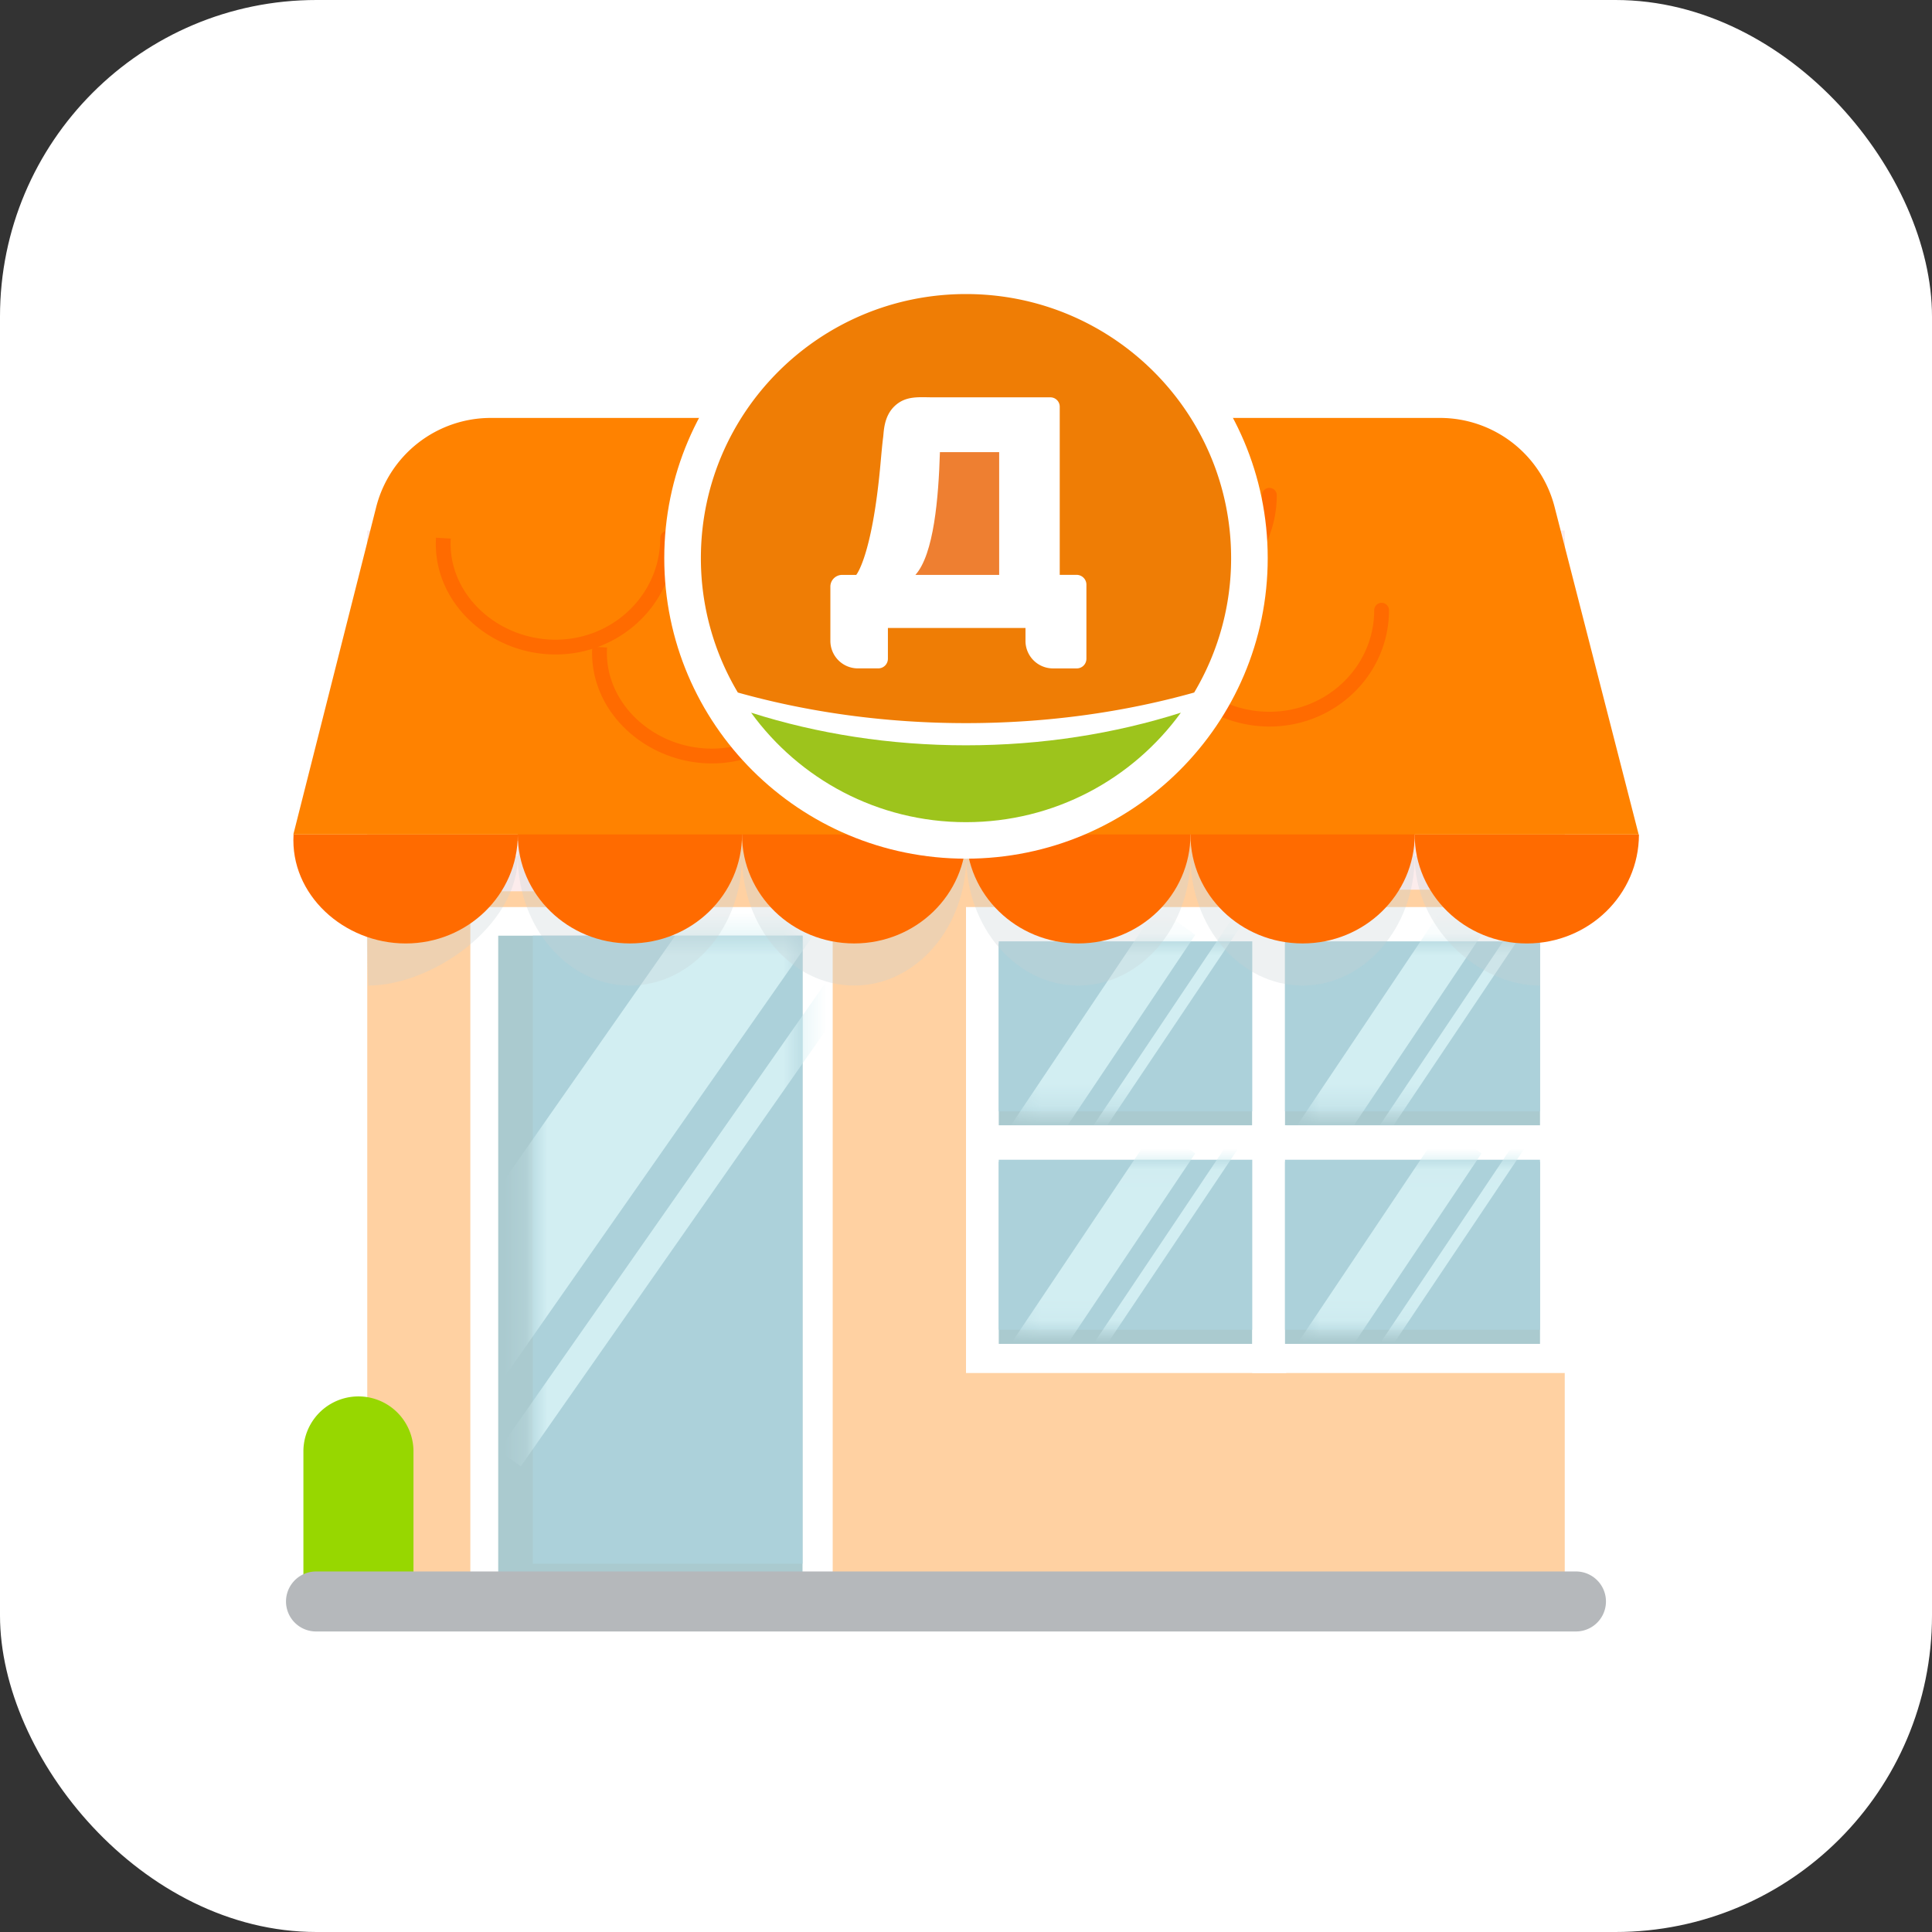 <svg width="90" height="90" fill="none" xmlns="http://www.w3.org/2000/svg"><rect width="100%" height="100%" fill="#333333" stroke="none"/><rect width="90" height="90" rx="14.744" fill="#fff"/><path d="M72.89 25.61H17.11v49.148h55.78V25.61z" fill="#FFF3E6"/><path d="M72.89 25.07H17.11v49.687h55.78V25.07z" fill="#FFD1A2" style="mix-blend-mode:overlay"/><path d="M72.89 24.715H17.11v13.571h55.78V24.715z" fill="#FCECEC"/><path d="M38.79 42.255H21.91v31.26h16.88v-31.26z" fill="#fff"/><path d="M37.385 43.588H23.209v29.927h14.176V43.588z" fill="#AACACF"/><path d="M37.384 43.587H24.82v29.258h12.565V43.587z" fill="#ACD1DA"/><mask id="mask0_11_20121" style="mask-type:luminance" maskUnits="userSpaceOnUse" x="24" y="43" width="14" height="30"><path d="M37.384 43.588H24.82v29.258h12.565V43.588z" fill="#fff"/></mask><g mask="url(#mask0_11_20121)" fill="#D2EEF2"><path d="M38.596 42.562l-4.332-2.992L17.62 63.364l4.332 2.992 16.643-23.794zm2.308 1.95l-1.052-.727-16.643 23.793 1.053.727 16.642-23.793z"/></g><path d="M25.243 21.702h36.995s1.45 3.552-18.273 3.657c-19.723.102-18.722-3.657-18.722-3.657z" fill="#FF8403" fill-opacity=".1"/><path d="M71.117 39.09H64.36v2.354h6.757v-2.353zm-46.067.077h-6.757v2.353h6.756v-2.353zm36.615.409h-3.432v1.53h3.432v-1.53z" fill="#FCECEC"/><path d="M14.134 67.564a2.564 2.564 0 015.127 0v6.875h-5.127v-6.875z" fill="#97D700"/><path d="M73.414 73.205H14.721a1.397 1.397 0 100 2.795h58.693a1.397 1.397 0 000-2.795z" fill="#B5B8BB"/><path d="M59.922 42.254H45v11.532h14.923V42.254z" fill="#fff"/><path d="M58.336 43.948h-11.81v8.48h11.81v-8.48z" fill="#AACACF"/><path d="M58.403 43.852H46.525v7.918h11.878v-7.918z" fill="#ACD1DA"/><mask id="mask1_11_20121" style="mask-type:luminance" maskUnits="userSpaceOnUse" x="47" y="43" width="12" height="9"><path d="M58.539 43.852H47.217v7.876h11.322v-7.876z" fill="#fff"/></mask><g mask="url(#mask1_11_20121)" fill="#D2EEF2"><path d="M55.68 43.551l-1.782-1.283-6.845 10.21 1.782 1.284 6.844-10.21zm2.5-.971l-.434-.311-6.845 10.21.433.312 6.845-10.21z"/></g><path d="M73.26 42.254H58.335v11.532h14.923V42.254z" fill="#fff"/><path d="M71.74 43.948H59.861v8.48H71.74v-8.48z" fill="#AACACF"/><path d="M71.74 43.852H59.861v7.918H71.74v-7.918z" fill="#ACD1DA"/><mask id="mask2_11_20121" style="mask-type:luminance" maskUnits="userSpaceOnUse" x="60" y="43" width="12" height="9"><path d="M71.875 43.852H60.553v7.876h11.322v-7.876z" fill="#fff"/></mask><g mask="url(#mask2_11_20121)" fill="#D2EEF2"><path d="M69.015 43.551l-1.782-1.283-6.844 10.21 1.782 1.284 6.844-10.21zm2.5-.971l-.433-.311-6.845 10.21.433.312 6.845-10.21z"/></g><path d="M59.922 52.429H45V63.96h14.923V52.43z" fill="#fff"/><path d="M58.336 54.123h-11.81v8.48h11.81v-8.48z" fill="#AACACF"/><path d="M58.403 54.025H46.525v7.919h11.878v-7.919z" fill="#ACD1DA"/><mask id="mask3_11_20121" style="mask-type:luminance" maskUnits="userSpaceOnUse" x="47" y="54" width="12" height="8"><path d="M58.539 54.025H47.217v7.877h11.322v-7.877z" fill="#fff"/></mask><g mask="url(#mask3_11_20121)" fill="#D2EEF2"><path d="M55.68 53.73l-1.782-1.285-6.845 10.211 1.782 1.284 6.844-10.21zm2.5-.973l-.434-.312-6.845 10.211.433.312 6.845-10.21z"/></g><path d="M73.26 52.429H58.335V63.96h14.923V52.43z" fill="#fff"/><path d="M71.74 54.123H59.861v8.48H71.74v-8.48z" fill="#AACACF"/><path d="M71.74 54.025H59.861v7.919H71.74v-7.919z" fill="#ACD1DA"/><mask id="mask4_11_20121" style="mask-type:luminance" maskUnits="userSpaceOnUse" x="60" y="54" width="12" height="8"><path d="M71.875 54.025H60.553v7.877h11.322v-7.877z" fill="#fff"/></mask><g mask="url(#mask4_11_20121)" fill="#D2EEF2"><path d="M69.015 53.73l-1.782-1.285-6.844 10.211 1.782 1.284 6.844-10.21zm2.5-.973l-.433-.312-6.845 10.211.433.312 6.845-10.21z"/></g><path d="M17.16 45.913s-.17-2.71 0-6.036h6.962c0 3.334-4.077 6.035-6.961 6.035z" fill="#C6CED3" opacity=".3"/><path d="M29.344 45.911c2.884 0 5.223-2.702 5.223-6.036 0-3.333-2.339-6.035-5.223-6.035-2.885 0-5.224 2.702-5.224 6.035 0 3.334 2.339 6.036 5.224 6.036z" fill="#C6CED3" opacity=".3"/><path d="M39.789 45.911c2.885 0 5.223-2.702 5.223-6.036 0-3.333-2.338-6.035-5.223-6.035s-5.224 2.702-5.224 6.035c0 3.334 2.339 6.036 5.224 6.036z" fill="#C6CED3" opacity=".3"/><path d="M50.233 45.911c2.885 0 5.224-2.702 5.224-6.036 0-3.333-2.339-6.035-5.224-6.035-2.885 0-5.223 2.702-5.223 6.035 0 3.334 2.338 6.036 5.223 6.036z" fill="#C6CED3" opacity=".3"/><path d="M60.68 45.911c2.884 0 5.223-2.702 5.223-6.036 0-3.333-2.339-6.035-5.224-6.035-2.884 0-5.223 2.702-5.223 6.035 0 3.334 2.339 6.036 5.223 6.036z" fill="#C6CED3" opacity=".3"/><path d="M71.744 45.913v-6.036h-5.843c0 3.333 2.958 6.035 5.843 6.035z" fill="#C6CED3" opacity=".3"/><path d="M18.899 43.95c-2.885 0-5.394-2.278-5.224-5.075h10.447c0 2.803-2.339 5.075-5.223 5.075z" fill="#FF6B00"/><path d="M29.344 43.949c2.884 0 5.223-2.272 5.223-5.075 0-2.803-2.339-5.075-5.223-5.075-2.885 0-5.224 2.272-5.224 5.075 0 2.803 2.339 5.075 5.224 5.075z" fill="#FF6B00"/><path d="M39.789 43.949c2.885 0 5.223-2.272 5.223-5.075 0-2.803-2.338-5.075-5.223-5.075s-5.224 2.272-5.224 5.075c0 2.803 2.339 5.075 5.224 5.075z" fill="#FF6B00"/><path d="M50.233 43.949c2.885 0 5.224-2.272 5.224-5.075 0-2.803-2.339-5.075-5.224-5.075-2.885 0-5.223 2.272-5.223 5.075 0 2.803 2.338 5.075 5.223 5.075z" fill="#FF6B00"/><path d="M60.68 43.949c2.884 0 5.223-2.272 5.223-5.075 0-2.803-2.339-5.075-5.224-5.075-2.884 0-5.223 2.272-5.223 5.075 0 2.803 2.339 5.075 5.223 5.075z" fill="#FF6B00"/><path d="M71.125 43.95c2.885 0 5.223-2.272 5.223-5.075H65.901c0 2.803 2.339 5.075 5.224 5.075z" fill="#FF6B00"/><path d="M76.335 38.873h-62.67l3.858-15.246a5.51 5.51 0 015.341-4.158H67.08a5.51 5.51 0 015.337 4.14l3.918 15.264z" fill="#FF8200"/><path d="M31.446 25.068a.344.344 0 00-.689 0h.689zm-10.791 0l-.344-.02c-.185 3.03 2.523 5.44 5.567 5.44v-.689c-2.724 0-5.036-2.147-4.88-4.71l-.343-.02zm5.223 5.075v.345c3.065 0 5.568-2.417 5.568-5.42h-.689c0 2.604-2.175 4.731-4.879 4.731v.344z" fill="#FF6B00"/><path d="M38.726 30.144a.344.344 0 10-.688 0h.688zm-10.791 0l-.344-.021c-.185 3.03 2.523 5.44 5.567 5.44v-.689c-2.724 0-5.036-2.147-4.88-4.71l-.343-.02zm5.223 5.075v.344c3.066 0 5.568-2.417 5.568-5.42h-.688c0 2.604-2.176 4.731-4.88 4.731v.345zm31.547-6.793a.344.344 0 10-.689 0h.689zm-10.791 0l-.344-.021c-.185 3.031 2.522 5.44 5.567 5.44v-.688c-2.724 0-5.036-2.148-4.88-4.71l-.343-.021zm5.223 5.075v.344c3.065 0 5.568-2.416 5.568-5.42h-.689c0 2.604-2.175 4.732-4.88 4.732v.344z" fill="#FF6B00"/><path d="M59.477 23.071a.344.344 0 10-.688 0h.688zm-10.791 0l-.344-.02c-.185 3.03 2.523 5.44 5.567 5.44v-.689c-2.724 0-5.036-2.147-4.88-4.71l-.343-.02zm5.223 5.075v.345c3.066 0 5.568-2.417 5.568-5.42h-.689c0 2.604-2.175 4.731-4.879 4.731v.344z" fill="#FF6B00"/><path d="M49.022 23.071a.344.344 0 10-.689 0h.69zm-10.791 0l-.344-.02c-.185 3.03 2.523 5.44 5.567 5.44v-.689c-2.724 0-5.036-2.147-4.88-4.71l-.343-.02zm5.223 5.075v.345c3.065 0 5.568-2.417 5.568-5.42h-.689c0 2.604-2.175 4.731-4.879 4.731v.344zm11.449 3.156a.344.344 0 00-.689 0h.689zm-10.791 0l-.344-.021c-.185 3.031 2.523 5.44 5.567 5.44v-.689c-2.724 0-5.036-2.147-4.88-4.71l-.343-.02zm5.223 5.075v.344c3.065 0 5.568-2.416 5.568-5.42h-.689c0 2.605-2.175 4.732-4.879 4.732v.344z" fill="#FF6B00"/><path d="M59.055 26c0 7.733-6.294 14-14.056 14-7.76 0-14.055-6.267-14.055-14 0-7.732 6.293-14 14.055-14 7.764 0 14.056 6.268 14.056 14z" fill="#fff"/><path d="M34.99 33.2c2.243 3.089 5.889 5.1 10.009 5.1s7.766-2.011 10.01-5.1c-3.083.978-6.464 1.519-10.01 1.519-3.546 0-6.928-.54-10.01-1.52z" fill="#9DC41C"/><path d="M42.642 26.781h3.903v-5.718h-2.76c-.064 2.118-.279 4.757-1.142 5.718" fill="#EE7F31"/><path d="M50.609 30.69a.449.449 0 01-.451.447h-1.104a1.282 1.282 0 01-1.283-1.278v-.605h-6.409v1.434a.449.449 0 01-.45.448h-.946a1.282 1.282 0 01-1.284-1.279v-2.529c0-.302.246-.547.55-.547h.654s.733-.852 1.124-5.102c.053-.586.09-1.003.132-1.327.033-.25.026-.96.538-1.44.52-.485 1.11-.403 1.778-.403h5.47c.242 0 .438.195.438.436v7.834h.784c.254 0 .459.205.459.457v3.454zm-5.61-16.992c-6.82 0-12.349 5.508-12.349 12.3a12.2 12.2 0 001.722 6.263c3.274.916 6.864 1.425 10.628 1.425 3.765 0 7.353-.507 10.629-1.425a12.2 12.2 0 001.721-6.263c0-6.792-5.529-12.3-12.348-12.3" fill="#EF7D05"/></svg>